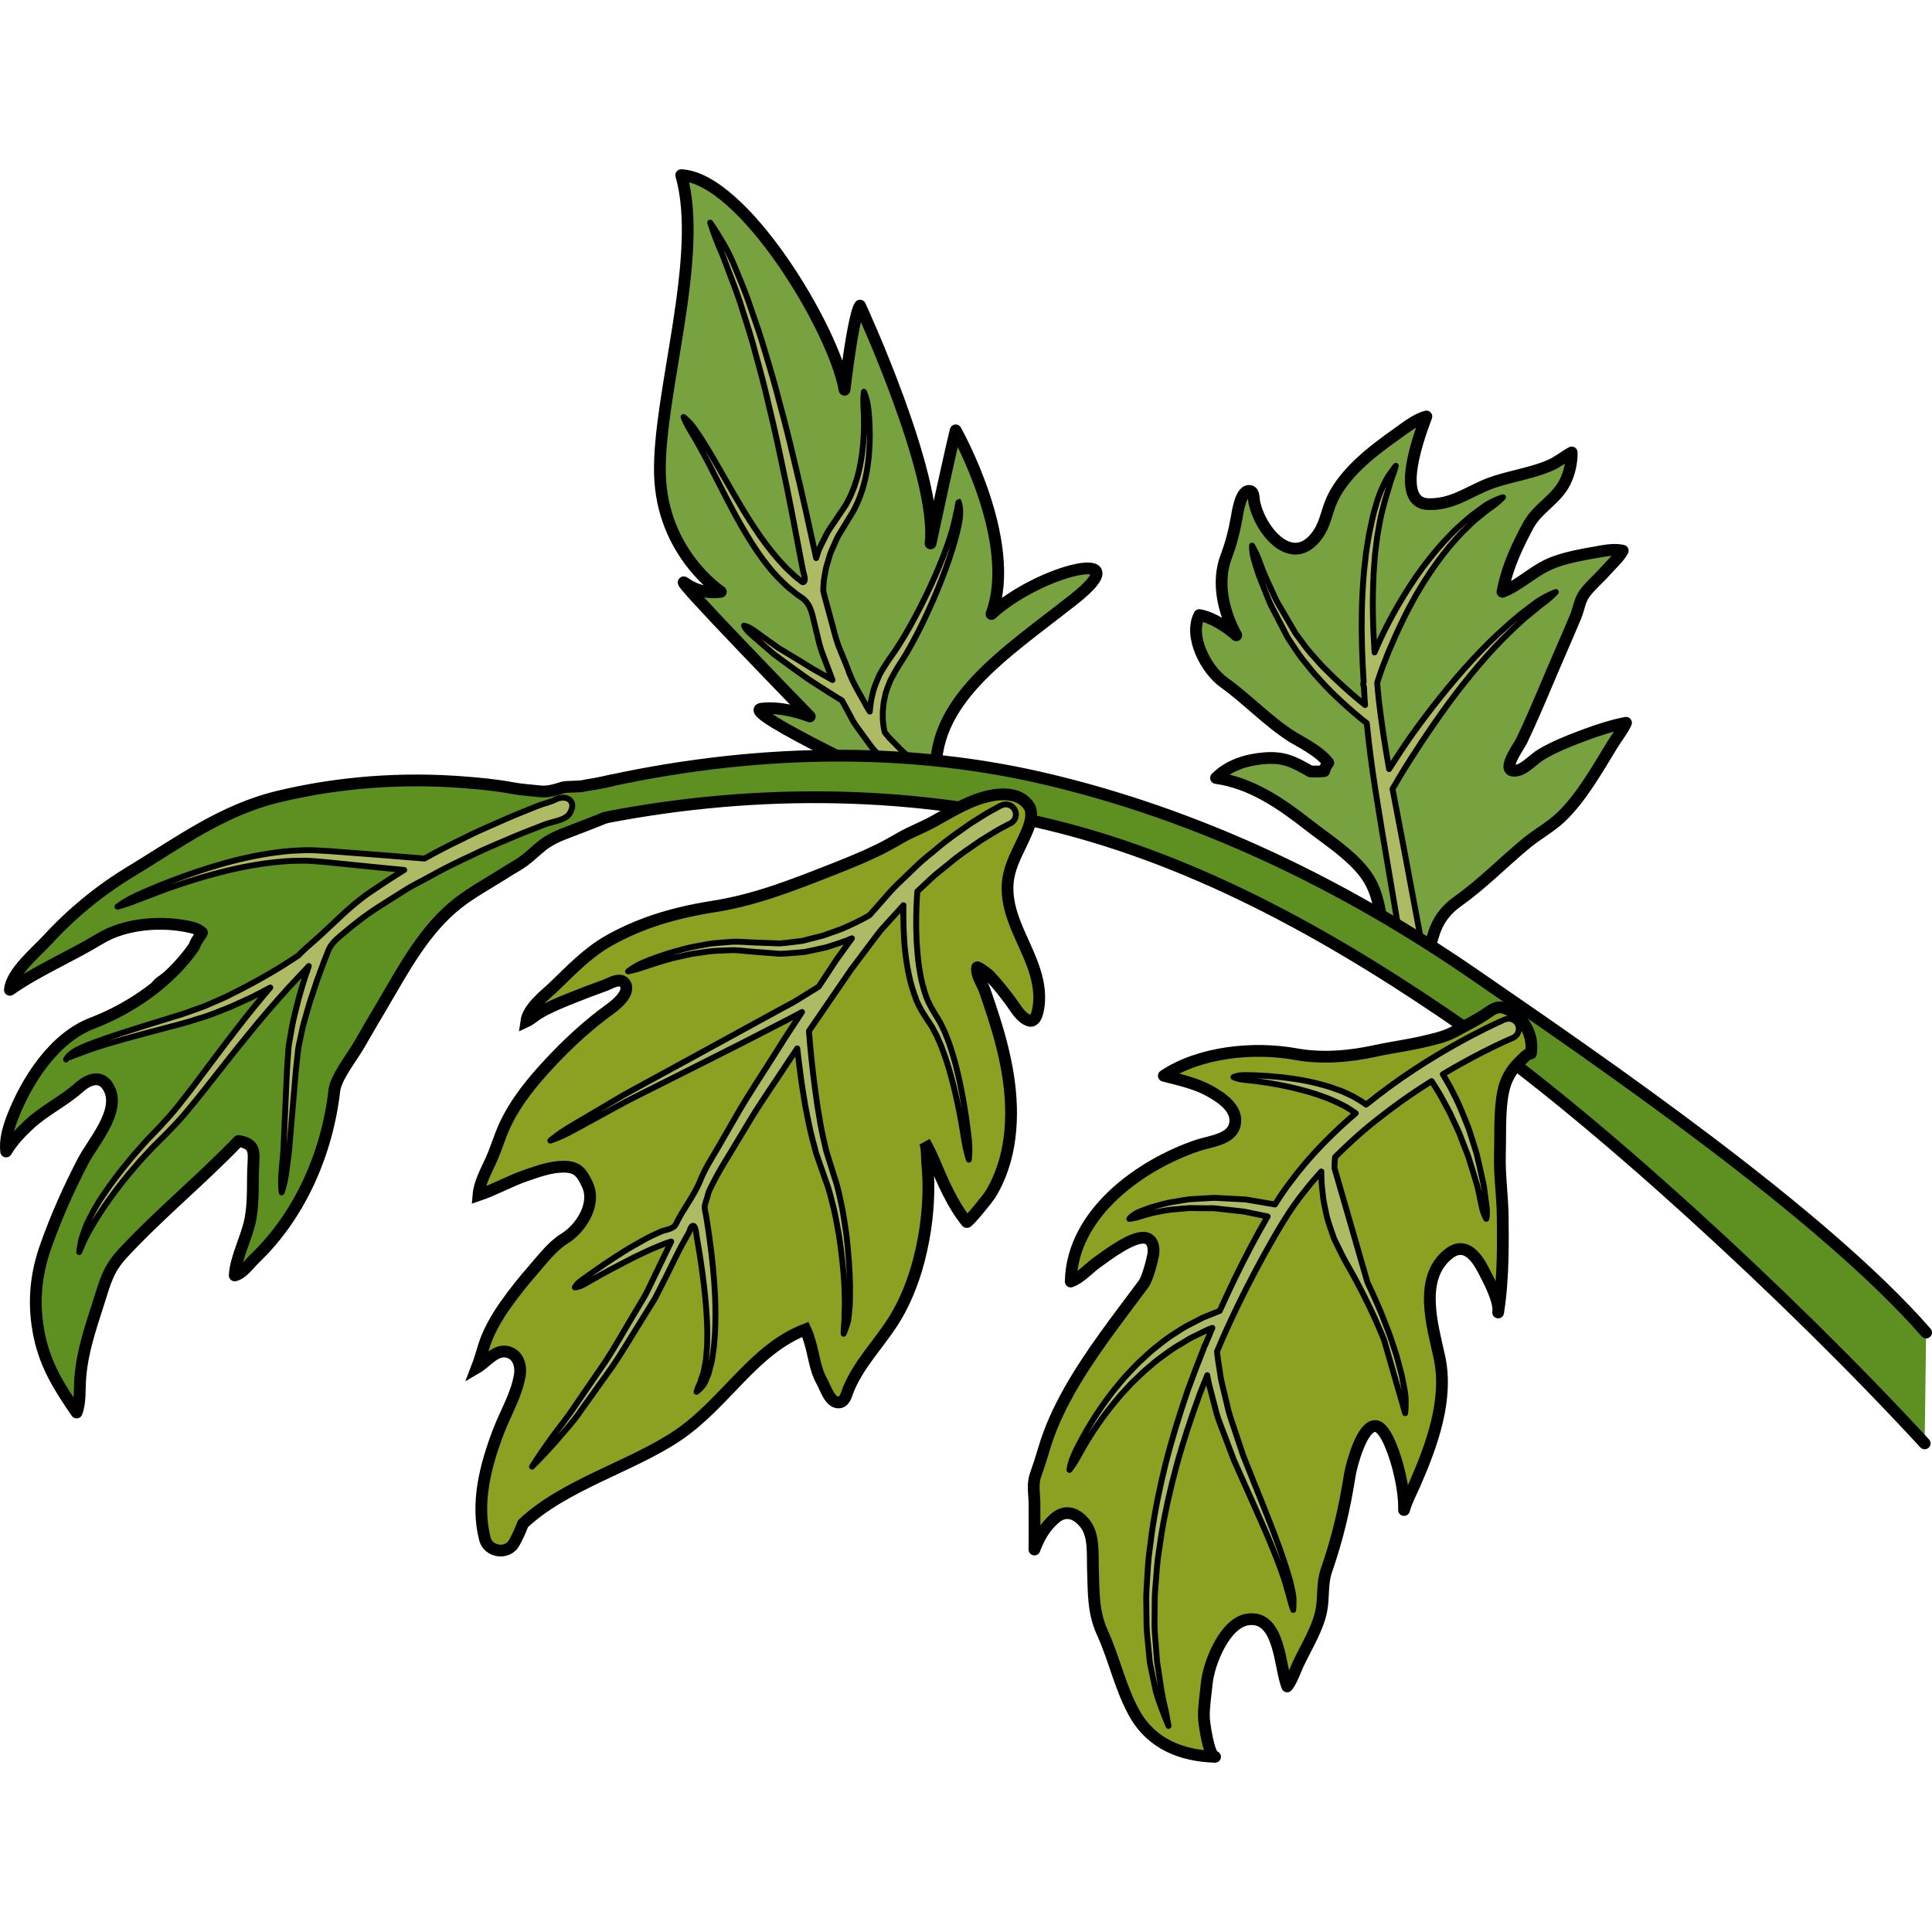 <?xml version="1.0" encoding="utf-8"?>
<!-- Created by: Science Figures, www.sciencefigures.org, Generator: Science Figures Editor -->
<!DOCTYPE svg PUBLIC "-//W3C//DTD SVG 1.1//EN" "http://www.w3.org/Graphics/SVG/1.1/DTD/svg11.dtd">
<svg version="1.1" id="Layer_1" xmlns="http://www.w3.org/2000/svg" xmlns:xlink="http://www.w3.org/1999/xlink" 
	 width="800px" height="800px" viewBox="0 0 164.152 135.385" enable-background="new 0 0 164.152 135.385"
	 xml:space="preserve">
<g>
	<g>
		<path fill="#78A13F" stroke="#000000" stroke-linecap="round" stroke-linejoin="round" stroke-miterlimit="10" d="M134.315,48.191
			c-1.166,0.436-2.254,0.879-3.354,1.521c-0.589,0.343-1.336,1.183-1.975,1.34c-1.739,0.423,0.083-2.04,0.286-2.465
			c0.743-1.553,1.423-3.138,2.091-4.724c0.818-1.948,1.682-3.881,2.499-5.83c0.309-0.733,0.322-1.394,0.82-2.053
			c0.509-0.667,1.161-1.2,1.71-1.829c0.453-0.521,1.172-1.142,1.482-1.747c-0.576-0.118-1.132-0.07-1.713,0.033
			c-1.49,0.27-3.349,0.539-4.717,1.203c-1.155,0.557-2.17,1.489-3.354,2.075c-0.11,0.053-0.27,0.118-0.436,0.183
			c0.02-0.082,0.039-0.16,0.053-0.23c0.379-1.918,1.227-3.711,2.145-5.417c0.77-1.436,2.378-2.19,3.113-3.66
			c0.387-0.771,0.584-1.68,0.574-2.529c-0.627,0.334-1.147,0.794-1.821,1.086c-1.815,0.792-3.866,0.969-5.653,1.757
			c-1.574,0.696-2.818,1.577-4.669,1.549c-3.026-0.045-0.715-6.076-0.204-7.449c-0.9,0.239-1.735,0.927-2.488,1.456
			c-2.089,1.469-4.728,3.483-5.672,5.948c-0.35,0.911-0.489,1.813-1.07,2.629c-2.117,2.983-4.865-0.254-5.391-2.75
			c-0.059-0.268-0.016-0.842-0.307-0.936c-0.846-0.277-1.123,1.876-1.205,2.326c-0.204,1.146-0.474,2.166-0.883,3.252
			c-0.818,2.163-0.232,4.682,0.863,6.665c-0.776-0.712-2.072-1.536-3.133-1.719c-0.93,1.822,0.582,4.651,2.086,5.725
			c2.006,1.435,3.66,3.241,5.762,4.592c0.53,0.342,2.34,1.21,3.105,2.239c-0.178,0.206-0.283,0.449-0.353,0.703
			c-0.388,0.041-0.779,0.047-1.173,0.021c-1.405-0.803-2.241-1.25-3.908-1.114c-1.502,0.121-3.016,0.585-4.105,1.674
			c3.025,0.433,5.535,2.181,7.877,4.012c1.572,1.229,3.311,2.317,4.596,3.871c1.602,1.942,1.359,4.008,2.077,6.281
			c0.155,0.493,0.657,0.685,1.132,0.624c0.135,0.189,0.295,0.371,0.502,0.534c0.267,0.212,0.751,0.296,1.057,0.114
			c0.966-0.572,1.035-1.7,1.42-2.643c0.398-0.987,1.051-1.726,1.914-2.339c2.082-1.478,3.843-3.303,5.803-4.919
			c0.927-0.765,2.033-1.358,2.902-2.179c1.762-1.661,3.165-4.181,4.426-6.233c0.361-0.586,0.857-1.188,1.128-1.811
			c-1.151,0.22-2.286,0.588-3.405,1C134.604,48.082,134.46,48.137,134.315,48.191z"/>
		
			<path fill="#AFBB64" stroke="#000000" stroke-width="0.5" stroke-linecap="round" stroke-linejoin="round" stroke-miterlimit="10" d="
			M131.304,36.32c-0.268,0.156-0.611,0.326-0.945,0.6c-0.344,0.26-0.732,0.555-1.156,0.875c-0.816,0.679-1.748,1.494-2.694,2.427
			c-0.941,0.937-1.904,1.974-2.823,3.049c-1.834,2.153-3.527,4.426-4.695,6.197c-0.372,0.563-0.695,1.062-0.967,1.494
			c-0.341-1.923-0.648-3.903-0.881-5.927c-0.055-0.471-0.083-0.936-0.129-1.408c0.008-0.029,0.015-0.058,0.027-0.093
			c0.035-0.113,0.092-0.278,0.162-0.489c0.164-0.504,0.436-1.217,0.781-2.068c0.36-0.843,0.783-1.828,1.301-2.855
			c0.246-0.52,0.528-1.039,0.82-1.568c0.28-0.536,0.62-1.045,0.929-1.575c0.659-1.034,1.37-2.03,2.106-2.913
			c0.385-0.424,0.726-0.865,1.105-1.229c0.379-0.36,0.721-0.728,1.068-1.026c0.357-0.289,0.684-0.557,0.973-0.79
			c0.289-0.237,0.572-0.397,0.779-0.571c0.421-0.338,0.641-0.585,0.641-0.585s-0.309,0.082-0.808,0.315
			c-0.243,0.128-0.557,0.263-0.858,0.496c-0.309,0.229-0.658,0.485-1.035,0.768c-0.37,0.289-0.738,0.646-1.146,1.001
			c-0.407,0.356-0.775,0.792-1.192,1.21c-0.795,0.87-1.573,1.857-2.296,2.887c-1.427,2.068-2.624,4.287-3.373,6.016
			c-0.075,0.173-0.144,0.334-0.209,0.492c-0.075-1.149-0.128-2.287-0.142-3.387c-0.02-1.179,0.014-2.316,0.066-3.394
			c0.041-0.538,0.081-1.062,0.117-1.567c0.063-0.502,0.121-0.988,0.18-1.455c0.158-0.922,0.29-1.776,0.506-2.504
			c0.172-0.744,0.395-1.364,0.547-1.89c0.123-0.541,0.332-0.918,0.4-1.216c0.096-0.285,0.134-0.445,0.134-0.445
			s-0.106,0.12-0.279,0.366c-0.173,0.247-0.454,0.604-0.696,1.112c-0.239,0.511-0.524,1.141-0.721,1.902
			c-0.244,0.747-0.408,1.615-0.603,2.559c-0.075,0.475-0.155,0.971-0.235,1.481c-0.057,0.516-0.114,1.048-0.174,1.594
			c-0.092,1.097-0.163,2.255-0.184,3.453c-0.039,1.895,0.031,3.894,0.157,5.902c-0.01,0.032-0.015,0.054-0.015,0.054
			c-0.004,0.015-0.008,0.031-0.012,0.046c-0.02,0.118,0.008,0.228,0.051,0.329c0.025,0.389,0.036,0.773,0.068,1.162
			c0.009,0.121,0.023,0.244,0.031,0.367c-0.324-0.262-0.707-0.574-1.133-0.944c-0.641-0.562-1.383-1.226-2.127-1.983
			c-0.387-0.368-0.752-0.778-1.114-1.199c-0.382-0.407-0.728-0.854-1.058-1.313l-0.488-0.664l-0.432-0.74
			c-0.286-0.488-0.568-0.972-0.84-1.438c-0.293-0.461-0.508-0.928-0.703-1.373c-0.201-0.445-0.394-0.864-0.57-1.252
			c-0.355-0.777-0.538-1.475-0.77-1.926c-0.213-0.459-0.372-0.715-0.372-0.715s-0.02,0.3,0.067,0.807
			c0.053,0.249,0.136,0.547,0.242,0.885c0.111,0.336,0.211,0.724,0.385,1.127c0.163,0.408,0.339,0.851,0.525,1.316
			c0.18,0.473,0.377,0.966,0.646,1.433c0.249,0.48,0.506,0.976,0.769,1.479l0.396,0.762c0.175,0.285,0.329,0.498,0.495,0.754
			c0.32,0.496,0.658,0.979,1.031,1.418c0.355,0.457,0.713,0.9,1.092,1.297c0.723,0.828,1.467,1.536,2.115,2.127
			c0.646,0.593,1.209,1.059,1.605,1.386c0.158,0.121,0.279,0.216,0.381,0.296c0.188,1.896,0.436,3.773,0.71,5.533
			c0.368,2.362,0.734,4.541,1.056,6.418c0.633,3.75,1.056,6.249,1.056,6.249c0,0.005,0.002,0.013,0.002,0.017
			c0.087,0.464,0.535,0.771,1.001,0.684c0.465-0.086,0.773-0.535,0.686-1c0,0-0.467-2.492-1.164-6.229
			c-0.338-1.789-0.735-3.866-1.158-6.087c0.279-0.49,0.821-1.412,1.57-2.588c1.135-1.758,2.678-4.089,4.41-6.277
			c0.864-1.097,1.771-2.156,2.658-3.117c0.895-0.954,1.779-1.795,2.557-2.493c0.402-0.333,0.773-0.637,1.099-0.905
			c0.324-0.279,0.639-0.474,0.871-0.676c0.466-0.395,0.71-0.67,0.71-0.67S131.854,36.03,131.304,36.32z"/>
	</g>
	<g>
		<path fill="#78A13F" stroke="#000000" stroke-linecap="round" stroke-linejoin="round" stroke-miterlimit="10" d="M77.097,52.73
			c0,0-14.291-6.652-12.401-6.898c1.889-0.246,4.104,0.656,4.104,0.656s-12.071-12.4-10.593-11.333s3.039,0.739,3.039,0.739
			s-5.01-3.285-5.175-10.02C55.908,19.141,59.851,7.316,57.878,0.5c5.257,0.246,12.977,13.057,13.879,18.23
			c0.82-6.814,1.314-7.145,1.314-7.145s6.652,14.371,5.996,20.203c1.723-8.048,2.134-9.607,2.134-9.607s5.338,9.443,3.039,15.603
			c4.107-3.777,12.813-5.831,6.981-1.231c-5.83,4.599-12.318,8.657-11.661,15.374"/>
		
			<path fill="#AFBB64" stroke="#000000" stroke-width="0.5" stroke-linecap="round" stroke-linejoin="round" stroke-miterlimit="10" d="
			M75.19,44.803c0.074-0.461,0.288-0.92,0.479-1.418c0.254-0.484,0.511-0.939,0.864-1.487c0.344-0.511,0.688-1.115,1-1.688
			c0.318-0.583,0.623-1.182,0.914-1.786c1.164-2.42,2.139-4.92,2.68-6.865c0.27-0.969,0.461-1.799,0.455-2.402
			c0.016-0.603-0.156-0.934-0.137-0.93c0,0-0.018,0.084-0.049,0.242c-0.027,0.154-0.05,0.375-0.131,0.654
			c-0.111,0.557-0.281,1.359-0.6,2.297c-0.61,1.881-1.682,4.314-2.926,6.644c-0.31,0.582-0.635,1.155-0.969,1.71
			c-0.34,0.563-0.657,1.068-1.029,1.579c-0.344,0.485-0.719,1.063-1.008,1.582c-0.234,0.563-0.484,1.087-0.585,1.616
			c-0.159,0.514-0.188,1.006-0.243,1.438c0,0.032-0.002,0.059-0.002,0.089c-0.069-0.111-0.15-0.211-0.209-0.334
			c-0.553-1.032-1.262-2.094-1.697-3.389c-0.254-0.627-0.517-1.272-0.783-1.932c-0.242-0.67-0.393-1.392-0.601-2.105
			c-0.194-0.72-0.394-1.45-0.593-2.19c-0.025-0.104-0.046-0.215-0.07-0.32c0-0.107-0.002-0.212,0.011-0.33
			c0.015-0.344,0.048-0.731,0.14-1.149c0.052-0.424,0.198-0.864,0.344-1.333c0.108-0.483,0.379-0.938,0.576-1.439
			c0.21-0.5,0.553-0.953,0.834-1.451c0.314-0.545,0.648-0.982,0.912-1.602c0.148-0.289,0.26-0.582,0.359-0.873
			c0.113-0.29,0.201-0.585,0.273-0.881c0.168-0.586,0.27-1.176,0.346-1.744c0.154-1.139,0.174-2.207,0.143-3.118
			c-0.037-0.911-0.1-1.667-0.22-2.188c-0.127-0.52-0.272-0.8-0.272-0.8s-0.037,0.311-0.045,0.837c0,0.523,0.074,1.265,0.057,2.155
			c-0.013,0.891-0.082,1.93-0.281,3.016c-0.098,0.542-0.223,1.1-0.406,1.643c-0.082,0.275-0.178,0.547-0.297,0.811
			c-0.105,0.27-0.22,0.534-0.359,0.773c-0.22,0.487-0.633,1.003-0.932,1.468c-0.324,0.516-0.713,0.985-0.965,1.515
			c-0.242,0.532-0.559,1.015-0.701,1.54c-0.043,0.129-0.082,0.251-0.123,0.376c-0.287-1.306-0.573-2.619-0.863-3.939
			c-0.35-1.584-0.712-3.165-1.096-4.716c-0.361-1.555-0.751-3.079-1.151-4.548c-0.374-1.475-0.792-2.887-1.199-4.223
			c-0.378-1.344-0.821-2.591-1.222-3.742c-0.375-1.161-0.806-2.196-1.19-3.112c-0.363-0.923-0.729-1.708-1.087-2.328
			c-0.719-1.238-1.196-1.896-1.196-1.896s0.235,0.795,0.764,2.1c0.312,0.631,0.577,1.447,0.931,2.361
			c0.355,0.914,0.754,1.945,1.094,3.106c0.369,1.151,0.773,2.395,1.113,3.74c0.369,1.336,0.748,2.747,1.082,4.225
			c0.358,1.47,0.705,2.993,1.025,4.552c0.341,1.554,0.66,3.137,0.967,4.724c0.303,1.589,0.607,3.177,0.906,4.74
			c0.044,0.224,0.244,0.717,0.114,0.933c-0.114,0.193-0.286-0.048-0.417-0.138c-0.267-0.188-0.553-0.455-0.861-0.751
			c-0.324-0.278-0.619-0.646-0.957-1.005c-0.321-0.376-0.658-0.78-0.985-1.216c-0.658-0.869-1.297-1.856-1.915-2.858
			c-1.221-2.017-2.344-4.115-3.292-5.636c-0.475-0.758-0.876-1.392-1.225-1.787c-0.36-0.388-0.607-0.57-0.607-0.57
			s0.101,0.297,0.347,0.753c0.242,0.456,0.648,1.069,1.068,1.849c0.867,1.545,1.883,3.688,3.021,5.788
			c0.578,1.046,1.18,2.086,1.822,3.022c0.641,0.937,1.308,1.775,1.971,2.424c0.326,0.327,0.629,0.625,0.949,0.863
			c0.303,0.243,0.572,0.472,0.791,0.594c0.844,0.537,0.957,1.449,1.177,2.35c0.196,0.747,0.333,1.498,0.567,2.206
			c0.266,0.701,0.522,1.387,0.774,2.054c0.05,0.152,0.114,0.292,0.169,0.439c-0.37-0.209-0.768-0.434-1.199-0.677
			c-0.563-0.301-1.126-0.679-1.707-1.027c-0.582-0.351-1.166-0.702-1.711-1.031c-0.515-0.37-0.996-0.715-1.408-1.011
			c-0.416-0.293-0.747-0.559-1.021-0.697s-0.474-0.172-0.474-0.172s0.07,0.178,0.264,0.41c0.195,0.23,0.535,0.496,0.922,0.84
			c0.392,0.34,0.848,0.736,1.338,1.162c0.519,0.381,1.074,0.787,1.629,1.193c0.565,0.393,1.111,0.817,1.656,1.16
			c0.545,0.35,1.053,0.674,1.488,0.953c0.42,0.268,0.77,0.479,1.023,0.632c0.27,0.5,0.543,0.985,0.791,1.456
			c0.27,0.57,0.674,1.033,1.002,1.506c0.35,0.459,0.642,0.924,0.99,1.307c0.723,0.745,1.312,1.434,1.922,1.883
			c0.6,0.519,0.998,0.771,1.279,0.953c0.305,0.21,0.466,0.322,0.466,0.322l1.177-1.248c0,0-0.172-0.117-0.493-0.336
			c-0.351-0.238-0.888-0.587-1.362-0.998c-0.546-0.382-1.083-1.006-1.744-1.664c-0.137-0.145-0.264-0.311-0.391-0.479
			c0.006,0.006-0.029-0.095-0.049-0.219c-0.029-0.123-0.063-0.318-0.088-0.59c-0.039-0.264-0.025-0.594-0.027-0.967
			C75.05,45.678,75.06,45.249,75.19,44.803z"/>
	</g>
	<path fill="#5D9021" stroke="#000000" stroke-linecap="round" stroke-linejoin="round" stroke-miterlimit="10" d="M163.652,98.836
		c-8.872-10.153-27.376-22.848-38.451-30.463c-11.124-7.652-23.474-13.598-36.656-16.645c-25.169-5.819-54.465,2.168-74.94,17.358
		c-1.107,0.82-0.035,2.698,1.092,1.868c20.785-15.318,49.512-21.376,74.628-15.232c12.841,3.141,24.514,9.824,35.284,17.301
		c10.55,7.322,27.263,22.587,38.92,35.23"/>
	<g>
		<path fill="#8CA122" stroke="#000000" stroke-miterlimit="10" d="M85.685,60.163c0.199-1.149,0.77-2.145,1.249-3.188
			c0.334-0.725,0.897-1.85,0.595-2.666c-0.156-0.424-0.67-0.841-1.085-0.998c-0.948-0.357-2.021-0.196-2.969,0.082
			c-1.503,0.443-2.884,1.33-4.253,2.073c-0.859,0.466-1.787,0.812-2.633,1.294c-0.604,0.345-1.199,0.691-1.821,1
			c-1.31,0.649-2.667,1.195-4.025,1.73c-3.304,1.299-6.546,2.588-10.075,3.141c-1.941,0.303-3.865,0.742-5.712,1.42
			c-1.133,0.415-2.233,0.92-3.281,1.52c-1.752,1-3.145,2.465-4.583,3.852c-0.783,0.755-2.213,1.801-2.377,2.986
			c0.376-0.174,0.676-0.468,1.031-0.683c0.828-0.503,1.758-0.88,2.652-1.245c0.997-0.404,2.001-0.788,3.016-1.149
			c0.398-0.143,1.035-0.56,1.471-0.341c0.348,0.175,0.39,0.594,0.268,0.915c-0.307,0.812-1.369,1.462-2.021,1.966
			c-1.582,1.22-3.018,2.57-4.383,4.025c-1.502,1.602-2.93,3.338-3.859,5.343c-0.437,0.942-0.715,1.933-1.135,2.879
			c-0.434,0.977-1.016,1.964-1.104,3.051c1.358-0.46,2.671-1.214,4.063-1.689c1.011-0.345,2.066-0.73,3.148-0.737
			c1.223-0.006,1.564,0.508,2.047,1.529c0.781,1.652-0.551,3.727-1.965,4.592c-0.996,0.609-1.84,1.729-2.611,2.61
			c-0.834,0.95-1.623,1.94-2.355,2.97c-0.75,1.053-1.529,2.386-1.895,3.645c-0.172,0.59-0.35,1.171-0.57,1.742
			c0.797-0.463,1.592-1.621,2.634-1.345c0.894,0.237,1.151,1.179,1.017,1.989c-0.286,1.691-1.207,3.179-1.809,4.76
			c-1.107,2.9-1.937,6.072-1.154,9.137c0.289,1.132,1.924,1.357,2.49,0.326c0.291-0.525,0.531-1.065,0.743-1.615
			c3.49-3.317,9.272-4.881,13.161-7.515c4.053-2.748,6.424-7.313,10.84-9.001c0.176,0.373,0.293,0.789,0.393,1.113
			c0.338,1.104,0.418,2.283,1.004,3.303c0.29,0.506,0.649,1.764,1.377,1.792c0.575,0.022,0.69-0.653,0.859-1.071
			c0.877-2.162,2.547-3.839,3.791-5.777c1.35-2.104,2.162-4.588,2.613-7.034c0.268-1.462,0.408-2.942,0.411-4.429
			c0-0.65-0.034-1.3-0.096-1.946c-0.048-0.503,0.013-1.454-0.232-1.894c0.302,0.543,0.579,1.102,0.814,1.66
			c0.726,1.723,1.575,3.708,2.767,5.157c0.091,0.112,1.831-2.052,1.979-2.291c1.861-3.002,2.064-6.688,1.543-10.098
			c-0.145-0.942-0.35-1.884-0.588-2.807c-0.388-1.509-0.889-2.981-1.393-4.454c-0.217-0.628-0.746-1.281-0.656-1.98
			c0.016-0.117,0.941,0.588,1.004,0.653c0.67,0.7,1.271,1.46,1.85,2.236c0.42,0.565,0.852,1.404,1.564,1.63
			c0.749,0.234,0.848-1.457,0.857-1.788c0.033-1.098-0.242-2.132-0.629-3.143C86.757,65.023,85.235,62.781,85.685,60.163z"/>
		
			<path fill="#AFBB64" stroke="#000000" stroke-width="0.5" stroke-linecap="round" stroke-linejoin="round" stroke-miterlimit="10" d="
			M86.239,54.462c-0.196-0.431-0.704-0.621-1.135-0.425l-0.053,0.023c0,0-0.232,0.105-0.706,0.377
			c-0.483,0.254-1.124,0.666-1.944,1.188c-0.783,0.57-1.783,1.204-2.799,2.089c-0.512,0.438-1.094,0.863-1.637,1.388
			c-0.543,0.522-1.115,1.071-1.713,1.645c-0.6,0.57-1.135,1.251-1.736,1.908c-0.209,0.237-0.424,0.479-0.637,0.722
			c-0.061,0.035-0.111,0.068-0.18,0.105c-0.513,0.289-1.27,0.672-2.207,1.068c-0.473,0.184-0.995,0.354-1.542,0.551
			c-0.562,0.145-1.154,0.298-1.768,0.455c-0.624,0.066-1.271,0.173-1.931,0.219c-0.672-0.023-1.355-0.051-2.038-0.075
			c-0.702-0.017-1.382-0.104-2.088-0.062c-0.703,0.072-1.411,0.082-2.062,0.207c-0.648,0.134-1.287,0.215-1.871,0.38
			c-0.582,0.167-1.139,0.294-1.639,0.467c-1,0.333-1.824,0.637-2.37,0.923c-0.542,0.299-0.817,0.532-0.817,0.532
			s0.355-0.065,0.938-0.237s1.389-0.48,2.388-0.757c0.495-0.149,1.049-0.251,1.623-0.392c0.576-0.138,1.199-0.189,1.832-0.295
			c0.637-0.095,1.288-0.072,1.947-0.119c0.664-0.018,1.373,0.102,2.062,0.145c0.706,0.055,1.415,0.109,2.111,0.162
			c0.706-0.019,1.401-0.102,2.076-0.15c0.657-0.14,1.297-0.264,1.897-0.408c0.582-0.195,1.141-0.365,1.645-0.551
			c0.174-0.068,0.336-0.137,0.498-0.205c-0.432,0.598-0.865,1.197-1.313,1.816c-0.493,0.749-0.997,1.517-1.507,2.293
			c-0.154,0.095-0.334,0.207-0.565,0.35c-0.312,0.193-0.69,0.428-1.125,0.697c-0.426,0.283-0.942,0.525-1.487,0.83
			c-2.197,1.203-5.127,2.807-8.057,4.409c-1.472,0.803-2.943,1.604-4.322,2.357c-1.387,0.739-2.631,1.53-3.719,2.157
			c-1.082,0.645-1.996,1.157-2.604,1.572c-0.606,0.42-0.925,0.707-0.925,0.707s0.41-0.126,1.081-0.43
			c0.665-0.309,1.571-0.831,2.676-1.427c1.107-0.588,2.367-1.331,3.779-2.024c1.403-0.705,2.9-1.456,4.398-2.207
			c1.494-0.756,2.99-1.51,4.394-2.217c1.407-0.723,2.72-1.398,3.845-1.977c0.436-0.235,0.842-0.437,1.213-0.645
			c-0.712,1.077-1.43,2.166-2.136,3.295c-1.128,1.816-2.353,3.603-3.433,5.496c-0.544,0.941-1.086,1.885-1.629,2.824
			c-0.5,0.853-1.066,1.726-1.428,2.65c-0.527,1.345-1.472,2.449-2.08,3.743c-0.208,0.438-0.831,0.472-1.262,0.639
			c-0.456,0.204-0.984,0.442-1.52,0.741c-0.527,0.309-1.107,0.611-1.652,0.961c-1.096,0.691-2.165,1.412-2.947,1.98
			c-0.391,0.284-0.732,0.496-0.938,0.697C48.919,94.833,48.838,95,48.838,95s0.19-0.004,0.46-0.102
			c0.269-0.101,0.605-0.318,1.025-0.551c0.828-0.488,1.961-1.086,3.094-1.669c0.561-0.304,1.143-0.552,1.676-0.813
			c0.537-0.245,1.048-0.44,1.474-0.615c0.172-0.058,0.318-0.104,0.462-0.147c-0.1,0.208-0.201,0.421-0.3,0.628
			c-0.44,0.914-0.874,1.813-1.297,2.692c-0.218,0.437-0.407,0.884-0.642,1.296c-0.242,0.406-0.479,0.809-0.715,1.205
			c-0.955,1.576-1.794,3.106-2.685,4.454c-0.915,1.333-1.753,2.556-2.497,3.639c-0.724,1.101-1.461,1.978-2.014,2.743
			c-1.104,1.535-1.676,2.471-1.676,2.471s0.782-0.752,2.048-2.172c0.594-0.739,1.421-1.563,2.153-2.666
			c0.771-1.076,1.64-2.291,2.588-3.615c0.924-1.342,1.811-2.883,2.813-4.468c0.247-0.399,0.498-0.804,0.75-1.214
			c0.245-0.413,0.442-0.853,0.67-1.285c0.674-1.283,1.243-2.596,1.957-3.851c0.119-0.212,0.236-0.425,0.357-0.635
			c0.07-0.125,0.109-0.364,0.197-0.465c0.351-0.41,0.416,0.58,0.447,0.753c0.096,0.535,0.186,1.072,0.27,1.609
			c0.189,1.208,0.35,2.421,0.47,3.639c0.096,1.021,0.165,2.043,0.173,3.002c-0.015,0.477,0.004,0.943-0.037,1.377
			c-0.053,0.431-0.047,0.854-0.137,1.22c-0.082,0.365-0.107,0.726-0.23,1.001c-0.112,0.277-0.156,0.554-0.255,0.742
			c-0.185,0.385-0.255,0.669-0.255,0.669s0.215-0.146,0.534-0.515c0.159-0.184,0.243-0.457,0.378-0.758
			c0.15-0.299,0.197-0.66,0.309-1.044c0.119-0.386,0.14-0.812,0.22-1.261c0.07-0.449,0.081-0.924,0.127-1.416
			c0.048-0.982,0.052-2.031,0.007-3.076c-0.076-1.675-0.246-3.344-0.477-5.004c-0.086-0.627-0.182-1.254-0.285-1.879
			c-0.039-0.223-0.107-0.46-0.119-0.686c-0.018-0.355,0.186-0.684,0.251-1.026c0.071-0.372,0.272-0.708,0.44-1.047
			c0.409-0.82,0.885-1.606,1.365-2.386c0.553-0.918,1.107-1.84,1.664-2.762c1.102-1.848,2.363-3.609,3.518-5.391
			c0.205-0.314,0.417-0.617,0.625-0.928c0.072,0.65,0.17,1.451,0.294,2.365c0.073,0.621,0.192,1.289,0.302,1.997
			c0.103,0.709,0.279,1.45,0.426,2.22c0.16,0.768,0.379,1.556,0.592,2.355c0.271,0.777,0.547,1.566,0.822,2.355
			c0.311,0.781,0.462,1.563,0.67,2.333c0.18,0.779,0.311,1.569,0.451,2.325c0.229,1.523,0.381,2.957,0.444,4.189
			c0.015,0.615,0.048,1.182,0.038,1.68c-0.025,0.497-0.037,0.931-0.031,1.291c-0.068,0.697-0.07,1.135-0.07,1.135
			s0.178-0.37,0.385-1.096c0.054-0.361,0.102-0.806,0.141-1.316c0.027-0.51,0.012-1.082,0.021-1.709
			c-0.023-1.252-0.127-2.707-0.306-4.262c-0.118-0.775-0.224-1.574-0.381-2.39c-0.185-0.81-0.331-1.665-0.61-2.437
			c-0.244-0.783-0.488-1.566-0.73-2.338c-0.176-0.781-0.363-1.549-0.493-2.305c-0.118-0.762-0.265-1.488-0.347-2.191
			c-0.094-0.7-0.197-1.359-0.262-1.974c-0.207-1.755-0.318-3.08-0.365-3.701c0.643-0.936,1.281-1.859,1.898-2.769
			c0.575-0.836,1.139-1.659,1.691-2.465c0.578-0.766,1.142-1.517,1.69-2.246c0.277-0.362,0.536-0.732,0.817-1.074
			c0.297-0.328,0.589-0.652,0.878-0.971c0.366-0.393,0.712-0.785,1.059-1.166c-0.013,0.563-0.013,1.222,0.011,1.972
			c0.04,1.157,0.143,2.512,0.451,3.945c0.142,0.718,0.371,1.45,0.65,2.18c0.302,0.731,0.763,1.417,1.18,2.027
			c0.22,0.316,0.343,0.63,0.523,0.944c0.144,0.339,0.304,0.669,0.434,1.012c0.262,0.686,0.489,1.375,0.684,2.053
			c0.388,1.354,0.666,2.648,0.877,3.762c0.219,1.113,0.334,2.053,0.474,2.701c0.144,0.649,0.271,1.02,0.271,1.02
			s0.059-0.387,0.045-1.057c-0.02-0.668-0.148-1.612-0.313-2.745c-0.174-1.13-0.403-2.447-0.748-3.844
			c-0.17-0.698-0.379-1.415-0.625-2.136c-0.119-0.359-0.276-0.716-0.413-1.078c-0.181-0.35-0.339-0.749-0.543-1.062
			c-0.414-0.663-0.78-1.255-1.027-1.919c-0.229-0.676-0.416-1.358-0.524-2.043c-0.128-0.678-0.189-1.35-0.239-1.986
			c-0.054-0.635-0.077-1.241-0.085-1.801c-0.017-1.389,0.047-2.481,0.096-3.115c0.377-0.354,0.76-0.714,1.115-1.047
			c0.523-0.5,1.086-0.898,1.578-1.314c0.984-0.84,1.941-1.432,2.691-1.968c0.785-0.485,1.398-0.873,1.816-1.086
			c0.408-0.231,0.668-0.35,0.672-0.351C86.244,55.401,86.435,54.893,86.239,54.462z"/>
	</g>
	<g>
		<path fill="#5D9021" stroke="#000000" stroke-linecap="round" stroke-linejoin="round" stroke-miterlimit="10" d="M51.956,51.925
			c-0.846,0.245-2.086,0.379-2.42,0.472c-0.248,0.068-1.467,0.045-1.716,0.127c-0.636,0.206-1.277,0.403-1.948,0.326
			c-0.782-0.088-1.574-0.127-2.352-0.275c-1.344-0.256-2.727-0.383-4.09-0.49c-5.271-0.414-10.611-0.023-15.752,1.207
			c-4.795,1.146-8.457,3.889-12.597,6.396c-2.603,1.575-4.972,3.519-7.028,5.759c-0.92,1.004-3.094,2.789-3.211,4.271
			c2.43-1.701,5.118-2.805,7.637-4.338c2.193-1.335,5.366-1.555,7.83-0.962c0.381,0.091,0.639,0.246,0.852,0.437
			c-0.019,0.04-0.043,0.081-0.061,0.121c-0.137,0.211-0.281,0.404-0.412,0.625c-0.086,0.144-0.144,0.287-0.188,0.432
			c-2.039,2.966-5.354,5.252-8.668,6.521c-3.245,1.244-5.557,4.867-6.768,7.985c-0.354,0.911-0.654,1.928-0.541,2.914
			c0.48-0.831,1.242-1.632,1.945-2.288c1.311-1.223,2.936-1.975,4.235-3.139c0.845-0.757,2.012-1.199,2.629,0.211
			c0.84,1.92-1.462,4.473-2.28,6.048c-1.232,2.365-2.288,4.742-3.176,7.255c-0.9,2.55-1.07,5.012-0.521,7.627
			c0.53,2.518,1.708,4.354,3.153,6.465c0.34-0.848,0.239-2.077,0.315-2.998c0.19-2.304,0.919-4.341,1.61-6.52
			c0.535-1.691,0.771-2.686,2.042-4.051c3.1-3.33,6.636-6.221,9.788-9.501c1.343,0.22,1.332,0.819,1.266,1.94
			c-0.09,1.541,0.037,3.042-0.231,4.58c-0.277,1.596-1.271,3.34-1.354,4.9c0.668-0.16,1.236-0.988,1.711-1.443
			c3.846-3.684,6.141-8.955,6.748-14.244c0.134-1.17,1.525-2.874,2.107-3.902c0.656-1.154,1.336-2.295,2.01-3.439
			c1.787-3.037,3.555-6.386,6.381-8.595c1.283-1.004,2.73-1.763,4.096-2.646c0.482-0.312,1.01-0.578,1.471-0.915
			c0.564-0.411,1.07-0.924,1.622-1.358c0.628-0.497,1.464-0.858,2.216-1.136c0.643-0.236,2.514-0.964,3.109-1.218"/>
		
			<path fill="#AFBB64" stroke="#000000" stroke-width="0.5" stroke-linecap="round" stroke-linejoin="round" stroke-miterlimit="10" d="
			M48.621,54.132c0.05-0.66-0.699-0.956-1.456-0.568c-0.469,0.24-0.994,0.324-1.486,0.529c-0.736,0.306-1.645,0.645-2.66,1.092
			c-1.012,0.461-2.178,0.92-3.397,1.544c-1.118,0.54-2.325,1.138-3.556,1.833c-0.672-0.053-2.007-0.16-3.762-0.302
			c-1.272-0.097-2.76-0.211-4.354-0.332c-0.813-0.04-1.604-0.116-2.491-0.055c-0.878,0.018-1.728,0.132-2.587,0.257
			c-3.426,0.526-6.674,1.686-9.059,2.621c-1.188,0.486-2.176,0.9-2.834,1.259c-0.658,0.364-0.998,0.64-0.998,0.64
			s0.422-0.107,1.127-0.349c0.695-0.266,1.686-0.645,2.877-1.1c2.393-0.849,5.652-1.886,8.996-2.284
			c0.83-0.094,1.676-0.177,2.478-0.166c0.791-0.035,1.647,0.07,2.427,0.136c1.591,0.161,3.074,0.313,4.348,0.441
			c0.802,0.078,1.506,0.147,2.113,0.206c-0.941,0.57-1.885,1.201-2.852,1.85c-1.703,1.143-3.102,2.664-4.631,4.021
			c-0.467,0.414-0.943,0.82-1.385,1.263l-0.096,0.107c-0.127,0.088-0.291,0.202-0.496,0.334c-0.249,0.158-0.553,0.352-0.9,0.573
			c-0.351,0.229-0.766,0.458-1.208,0.724c-0.895,0.516-1.95,1.096-3.106,1.666c-0.569,0.308-1.189,0.545-1.806,0.825
			c-0.612,0.292-1.271,0.476-1.911,0.722c-0.643,0.232-1.322,0.419-1.974,0.627c-0.653,0.202-1.3,0.402-1.923,0.595
			c-1.247,0.39-2.41,0.764-3.399,1.112c-0.987,0.354-1.815,0.66-2.349,0.993c-0.262,0.175-0.457,0.333-0.564,0.469
			c-0.105,0.143-0.136,0.224-0.136,0.224S5.683,75.59,5.818,75.5c0.147-0.068,0.353-0.172,0.636-0.27
			c0.559-0.211,1.361-0.52,2.357-0.82c0.993-0.305,2.163-0.629,3.422-0.967c0.633-0.167,1.283-0.34,1.945-0.516
			c0.662-0.183,1.334-0.338,2.01-0.549c0.668-0.225,1.365-0.393,2.003-0.664c0.643-0.262,1.294-0.482,1.888-0.771
			c0.596-0.278,1.191-0.522,1.723-0.809c0.407-0.216,0.797-0.413,1.164-0.612c-0.947,1.119-1.877,2.246-2.75,3.389
			c-1.104,1.402-2.137,2.82-3.158,4.166c-0.508,0.675-1.002,1.346-1.51,1.971c-0.494,0.646-0.993,1.252-1.512,1.801
			c-0.492,0.566-1.056,1.117-1.549,1.639c-0.486,0.557-0.98,1.08-1.41,1.61c-0.872,1.052-1.632,2.048-2.249,2.974
			c-0.642,0.909-1.08,1.787-1.439,2.5c-0.286,0.756-0.522,1.338-0.558,1.779c-0.078,0.424-0.105,0.646-0.105,0.646
			s0.094-0.209,0.266-0.6c0.141-0.394,0.441-0.933,0.823-1.609c0.784-1.342,2.04-3.199,3.812-5.221
			c0.436-0.512,0.924-1.006,1.41-1.537c0.522-0.527,1.051-1.018,1.596-1.609c0.562-0.568,1.088-1.179,1.602-1.816
			c0.533-0.629,1.042-1.287,1.569-1.952c1.057-1.327,2.118-2.714,3.246-4.079c1.106-1.381,2.288-2.74,3.484-4.063l1.704-1.819
			c-0.006,0.021-0.013,0.039-0.019,0.059c-0.358,1.021-0.741,2.227-1.056,3.547c-0.162,0.658-0.336,1.338-0.438,2.049
			c-0.062,0.353-0.124,0.707-0.185,1.064c-0.048,0.359-0.059,0.73-0.088,1.095c-0.059,0.741-0.09,1.425-0.119,2.138
			c-0.031,0.703-0.063,1.395-0.092,2.063c-0.061,1.339-0.117,2.588-0.164,3.658c-0.084,1.064-0.191,1.945-0.199,2.571
			c-0.002,0.626,0.052,0.993,0.052,0.993s0.132-0.342,0.267-0.959c0.127-0.617,0.223-1.51,0.361-2.577
			c0.091-1.068,0.195-2.314,0.31-3.649c0.056-0.668,0.114-1.357,0.175-2.059c0.055-0.689,0.118-1.434,0.2-2.113
			c0.044-0.346,0.065-0.691,0.124-1.033c0.074-0.343,0.146-0.684,0.22-1.021c0.126-0.678,0.321-1.334,0.505-1.969
			c0.17-0.639,0.379-1.244,0.574-1.82c0.182-0.579,0.374-1.121,0.563-1.617c0.208-0.568,0.426-1.135,0.65-1.697
			c0.213-0.531,0.543-0.857,0.971-1.227c1.082-0.933,2.253-1.852,3.461-2.611c0.706-0.445,1.398-0.881,2.076-1.309
			c0.67-0.438,1.396-0.765,2.059-1.142c1.333-0.756,2.648-1.374,3.863-1.942c1.199-0.596,2.354-1.033,3.35-1.475
			c1.002-0.426,1.896-0.748,2.623-1.039c0.612-0.245,1.727-0.35,2.094-0.902C48.53,54.531,48.606,54.317,48.621,54.132z"/>
	</g>
	<g>
		<path fill="#8CA122" stroke="#000000" stroke-linecap="round" stroke-linejoin="round" stroke-miterlimit="10" d="M127.673,92.374
			c0.025-1.134,0.017-2.271,0.004-3.403c-0.02-1.749-0.286-3.49-0.237-5.241c0.046-1.595-0.034-3.198,0.179-4.784
			c0.186-1.385,0.615-2.279,1.627-3.245c0.217-0.206,0.512-0.568,0.829-0.577c0.188-1.159-0.247-2.283-1.039-3.113
			c-0.284-0.299-0.671-0.527-1.059-0.684c-0.839-0.337-1.234,0.125-1.901,0.547c-0.807,0.512-1.688,0.96-2.534,1.414
			c-0.796,0.426-1.71,0.622-2.575,0.826c-1.357,0.319-2.728,0.49-4.094,0.789c-2.209,0.482-4.537,0.685-6.775,0.278
			c-3.548-0.644-8.132-0.209-11.213,1.839c1.305,0.337,2.677,0.625,3.873,1.285c1.02,0.563,2.475,1.52,2.16,2.881
			c-0.291,1.254-2.101,1.398-3.127,1.742c-4.898,1.639-10.707,5.796-10.814,11.573c0.835-0.308,1.502-1.099,2.213-1.607
			c0.811-0.58,3.219-2.442,4.252-2.066c0.578,0.21,0.629,0.94,0.531,1.445c-0.109,0.573-0.478,1.984-0.807,2.431
			c-2.208,2.984-4.533,5.912-6.353,9.16c-0.871,1.559-1.626,3.191-2.124,4.91c-0.22,0.757-0.455,1.471-0.709,2.188
			c-0.281,0.791-0.086,1.625-0.086,2.441c0,1.289,0.018,2.578-0.004,3.867c0.392-1.035,0.875-1.896,1.723-2.641
			c0.941-0.829,1.928-0.428,2.621,0.499c0.754,1.008,0.584,2.638,0.629,3.864c0.072,1.945-0.003,3.588,0.807,5.358
			c1.028,2.25,1.516,4.72,2.741,6.885c1.44,2.547,3.955,3.558,6.826,3.649c-0.534-0.018-0.938-2.912-0.947-3.336
			c-0.022-0.955,0.152-1.973,0.245-2.926c0.162-1.666,1.519-5.131,3.483-5.41c2.76-0.395,2.698,4.06,3.351,5.688
			c0.408-0.532,0.649-1.29,0.935-1.902c0.672-1.446,1.667-2.989,1.968-4.567c0.223-1.174,0.031-2.246,0.437-3.412
			c0.929-2.675,1.535-5.262,1.968-8.021c0.129-0.824,1.023-4.319,2.209-4.218c0.934,0.079,1.752,2.929,1.92,3.592
			c0.28,1.11,0.518,2.388,0.487,3.542c0.219-0.788,0.628-1.539,0.952-2.285c1.418-3.254,2.834-7.138,2.049-10.723
			c-0.588-2.685-1.803-6.66,0.754-8.73c1.376-1.113,2.354,0.119,3.004,1.379c0.424,0.818,1.39,2.616,1.238,3.575
			C127.536,95.555,127.638,93.966,127.673,92.374z"/>
		
			<path fill="#AFBB64" stroke="#000000" stroke-width="0.5" stroke-linecap="round" stroke-linejoin="round" stroke-miterlimit="10" d="
			M128.978,72.694c-0.185-0.437-0.688-0.64-1.123-0.455l-0.045,0.019c-0.002,0-1.042,0.44-2.793,1.361
			c-1.744,0.926-4.206,2.317-6.946,4.314c-0.648,0.48-1.319,0.992-1.997,1.537c-0.275-0.211-0.646-0.432-1.103-0.693
			c-0.271-0.126-0.562-0.264-0.868-0.409c-0.318-0.115-0.651-0.237-0.999-0.362c-0.698-0.217-1.448-0.418-2.206-0.563
			c-1.517-0.291-3.045-0.414-4.189-0.46c-0.572-0.014-1.049-0.046-1.385,0.004c-0.335,0.049-0.525,0.147-0.525,0.147
			s0.189,0.098,0.515,0.171c0.327,0.069,0.796,0.093,1.357,0.166c1.119,0.136,2.604,0.395,4.04,0.783
			c0.721,0.187,1.422,0.423,2.066,0.667c0.639,0.258,1.209,0.535,1.68,0.795c0.288,0.184,0.526,0.339,0.734,0.485
			c-0.452,0.386-0.906,0.782-1.357,1.206c-1.422,1.328-2.846,2.826-4.121,4.543c-0.496,0.632-0.95,1.311-1.386,2.004
			c-0.359-0.061-0.882-0.15-1.519-0.259c-0.307-0.052-0.639-0.108-0.988-0.167c-0.358-0.02-0.736-0.039-1.124-0.06
			s-0.79-0.041-1.198-0.063c-0.406-0.042-0.824,0.026-1.238,0.034c-0.414,0.026-0.828,0.052-1.235,0.077
			c-0.407,0.054-0.804,0.132-1.186,0.194c-0.772,0.098-1.466,0.342-2.065,0.496c-0.583,0.223-1.08,0.366-1.389,0.585
			c-0.313,0.198-0.438,0.386-0.438,0.386s0.227-0.021,0.572-0.097c0.33-0.099,0.813-0.245,1.389-0.403
			c0.594-0.103,1.269-0.285,2.023-0.32c0.374-0.031,0.758-0.077,1.148-0.098c0.395,0.004,0.795,0.008,1.194,0.014
			c0.399,0.015,0.797-0.029,1.188,0.035c0.391,0.043,0.777,0.088,1.148,0.129c0.371,0.04,0.73,0.079,1.07,0.117
			c0.337,0.069,0.656,0.135,0.949,0.195c0.415,0.086,0.777,0.16,1.076,0.223c-0.489,0.838-0.954,1.692-1.408,2.539
			c-0.943,1.788-1.828,3.621-2.662,5.484c-0.131,0.052-0.303,0.12-0.523,0.209c-0.25,0.1-0.555,0.222-0.903,0.361
			c-0.333,0.173-0.709,0.367-1.119,0.58c-0.417,0.199-0.833,0.475-1.276,0.764c-0.449,0.277-0.897,0.604-1.34,0.971
			c-0.461,0.346-0.904,0.734-1.338,1.15c-0.453,0.395-0.865,0.844-1.281,1.287c-0.43,0.43-0.789,0.922-1.18,1.371
			c-0.363,0.473-0.719,0.939-1.043,1.404c-0.643,0.935-1.198,1.832-1.628,2.629c-0.431,0.795-0.776,1.465-0.946,1.968
			c-0.169,0.504-0.191,0.818-0.191,0.818s0.195-0.243,0.479-0.683c0.274-0.443,0.604-1.107,1.075-1.862
			c0.459-0.763,1.046-1.618,1.717-2.5c0.338-0.438,0.706-0.878,1.081-1.319c0.401-0.419,0.772-0.88,1.208-1.275
			c0.424-0.408,0.84-0.823,1.294-1.182c0.433-0.381,0.878-0.731,1.331-1.039c0.438-0.331,0.879-0.619,1.316-0.863
			c0.426-0.264,0.823-0.516,1.223-0.691c0.391-0.191,0.749-0.365,1.066-0.521c0.124-0.047,0.236-0.088,0.351-0.131
			c-0.211,0.49-0.417,0.98-0.617,1.473c-0.069,0.081-0.106,0.184-0.124,0.293c-0.471,1.178-0.924,2.359-1.349,3.539
			c-0.714,2.086-1.358,4.16-1.872,6.197c-0.512,2.037-0.912,4.033-1.186,5.939c-0.108,0.959-0.271,1.884-0.322,2.791
			c-0.05,0.906-0.123,1.78-0.148,2.622c0.012,0.842,0.021,1.649,0.029,2.417c0.021,0.767,0.13,1.491,0.184,2.173
			c0.031,0.341,0.063,0.671,0.094,0.989c0.065,0.313,0.129,0.615,0.187,0.906c0.123,0.58,0.235,1.111,0.337,1.593
			c0.277,0.942,0.572,1.66,0.76,2.148c0.197,0.483,0.305,0.741,0.305,0.741s-0.051-0.275-0.146-0.792
			c-0.077-0.52-0.298-1.251-0.452-2.203c-0.072-0.477-0.152-1.005-0.24-1.58c-0.043-0.286-0.09-0.585-0.138-0.895
			c-0.024-0.313-0.05-0.636-0.075-0.972c-0.039-0.67-0.133-1.379-0.138-2.133c0.005-0.753,0.011-1.545,0.017-2.372
			c0.041-0.825,0.129-1.684,0.193-2.571c0.068-0.889,0.246-1.798,0.369-2.737c0.307-1.871,0.738-3.827,1.281-5.825
			s1.219-4.032,1.963-6.076c0.209-0.548,0.436-1.097,0.656-1.646c0.003,0.025,0.008,0.048,0.012,0.073
			c0.063,0.456,0.203,0.944,0.341,1.48c0.14,0.536,0.292,1.118,0.451,1.733c0.175,0.61,0.446,1.225,0.681,1.875
			c0.242,0.646,0.496,1.314,0.752,1.992c0.291,0.656,0.584,1.322,0.881,1.988c1.193,2.66,2.393,5.307,3.123,7.349
			c0.166,0.513,0.362,0.977,0.461,1.401c0.119,0.422,0.223,0.789,0.309,1.091c0.149,0.606,0.291,0.964,0.291,0.964
			s0.045-0.364,0.023-1.021c-0.019-0.326-0.117-0.704-0.216-1.144c-0.085-0.444-0.261-0.914-0.413-1.445
			c-0.656-2.1-1.762-4.807-2.846-7.503c-0.27-0.677-0.537-1.352-0.802-2.017c-0.225-0.672-0.444-1.332-0.657-1.973
			c-0.204-0.641-0.442-1.248-0.592-1.846c-0.143-0.599-0.279-1.164-0.402-1.688c-0.125-0.522-0.252-1-0.299-1.426
			c-0.067-0.426-0.125-0.795-0.172-1.1c-0.057-0.372-0.082-0.641-0.094-0.807c0.344-0.809,0.69-1.617,1.064-2.415
			c0.927-2.005,1.935-3.981,2.979-5.874c1.077-1.92,2.111-3.75,3.403-5.323c0.453-0.587,0.93-1.137,1.413-1.671
			c-0.001,0.549,0.022,1.188,0.122,1.908c0.037,0.572,0.199,1.176,0.323,1.818c0.146,0.64,0.409,1.287,0.632,1.965
			c0.318,0.635,0.63,1.336,0.98,1.958c0.352,0.634,0.73,1.274,1.059,1.923c0.686,1.288,1.326,2.613,1.856,3.877
			c0.136,0.297,0.253,0.593,0.365,0.886l1.583,5.493c0.111,0.445,0.204,0.708,0.204,0.708s0.052-0.371,0.045-1.028
			c0.003-0.33-0.038-0.725-0.138-1.168c-0.094-0.445-0.158-0.958-0.32-1.492c-0.153-0.535-0.275-1.133-0.493-1.733
			c-0.204-0.604-0.4-1.253-0.665-1.897c-0.46-1.236-1.022-2.518-1.631-3.789l-2.809-9.739c0.008-0.171,0.015-0.331,0.023-0.474
			c0.006-0.18,0.021-0.322,0.037-0.447c0.479-0.476,0.959-0.938,1.441-1.375c1.377-1.273,2.798-2.351,4.125-3.316
			c0.915-0.653,1.795-1.233,2.631-1.756c0.188,0.278,0.407,0.639,0.678,1.082c0.162,0.268,0.312,0.572,0.484,0.887
			c0.17,0.315,0.361,0.643,0.518,1.004c0.166,0.355,0.338,0.723,0.512,1.096c0.189,0.369,0.311,0.773,0.469,1.162
			c0.153,0.393,0.307,0.783,0.457,1.17c0.121,0.395,0.242,0.785,0.359,1.161c0.115,0.379,0.227,0.745,0.332,1.093
			c0.121,0.344,0.16,0.686,0.235,0.994c0.137,0.618,0.223,1.139,0.345,1.496c0.123,0.356,0.257,0.555,0.257,0.555
			s0.061-0.223,0.058-0.601c-0.004-0.378-0.098-0.905-0.179-1.544c-0.051-0.318-0.069-0.672-0.163-1.027
			c-0.082-0.361-0.167-0.741-0.254-1.135c-0.092-0.394-0.184-0.801-0.279-1.215c-0.127-0.404-0.255-0.816-0.383-1.229
			c-0.141-0.407-0.242-0.83-0.415-1.221c-0.157-0.395-0.313-0.784-0.466-1.16c-0.3-0.756-0.658-1.428-0.951-2.01
			c-0.259-0.459-0.472-0.832-0.662-1.141c1.219-0.73,2.312-1.32,3.203-1.783c1.703-0.877,2.72-1.294,2.72-1.294l0.007-0.003
			C128.958,73.634,129.162,73.131,128.978,72.694z"/>
	</g>
</g>
</svg>